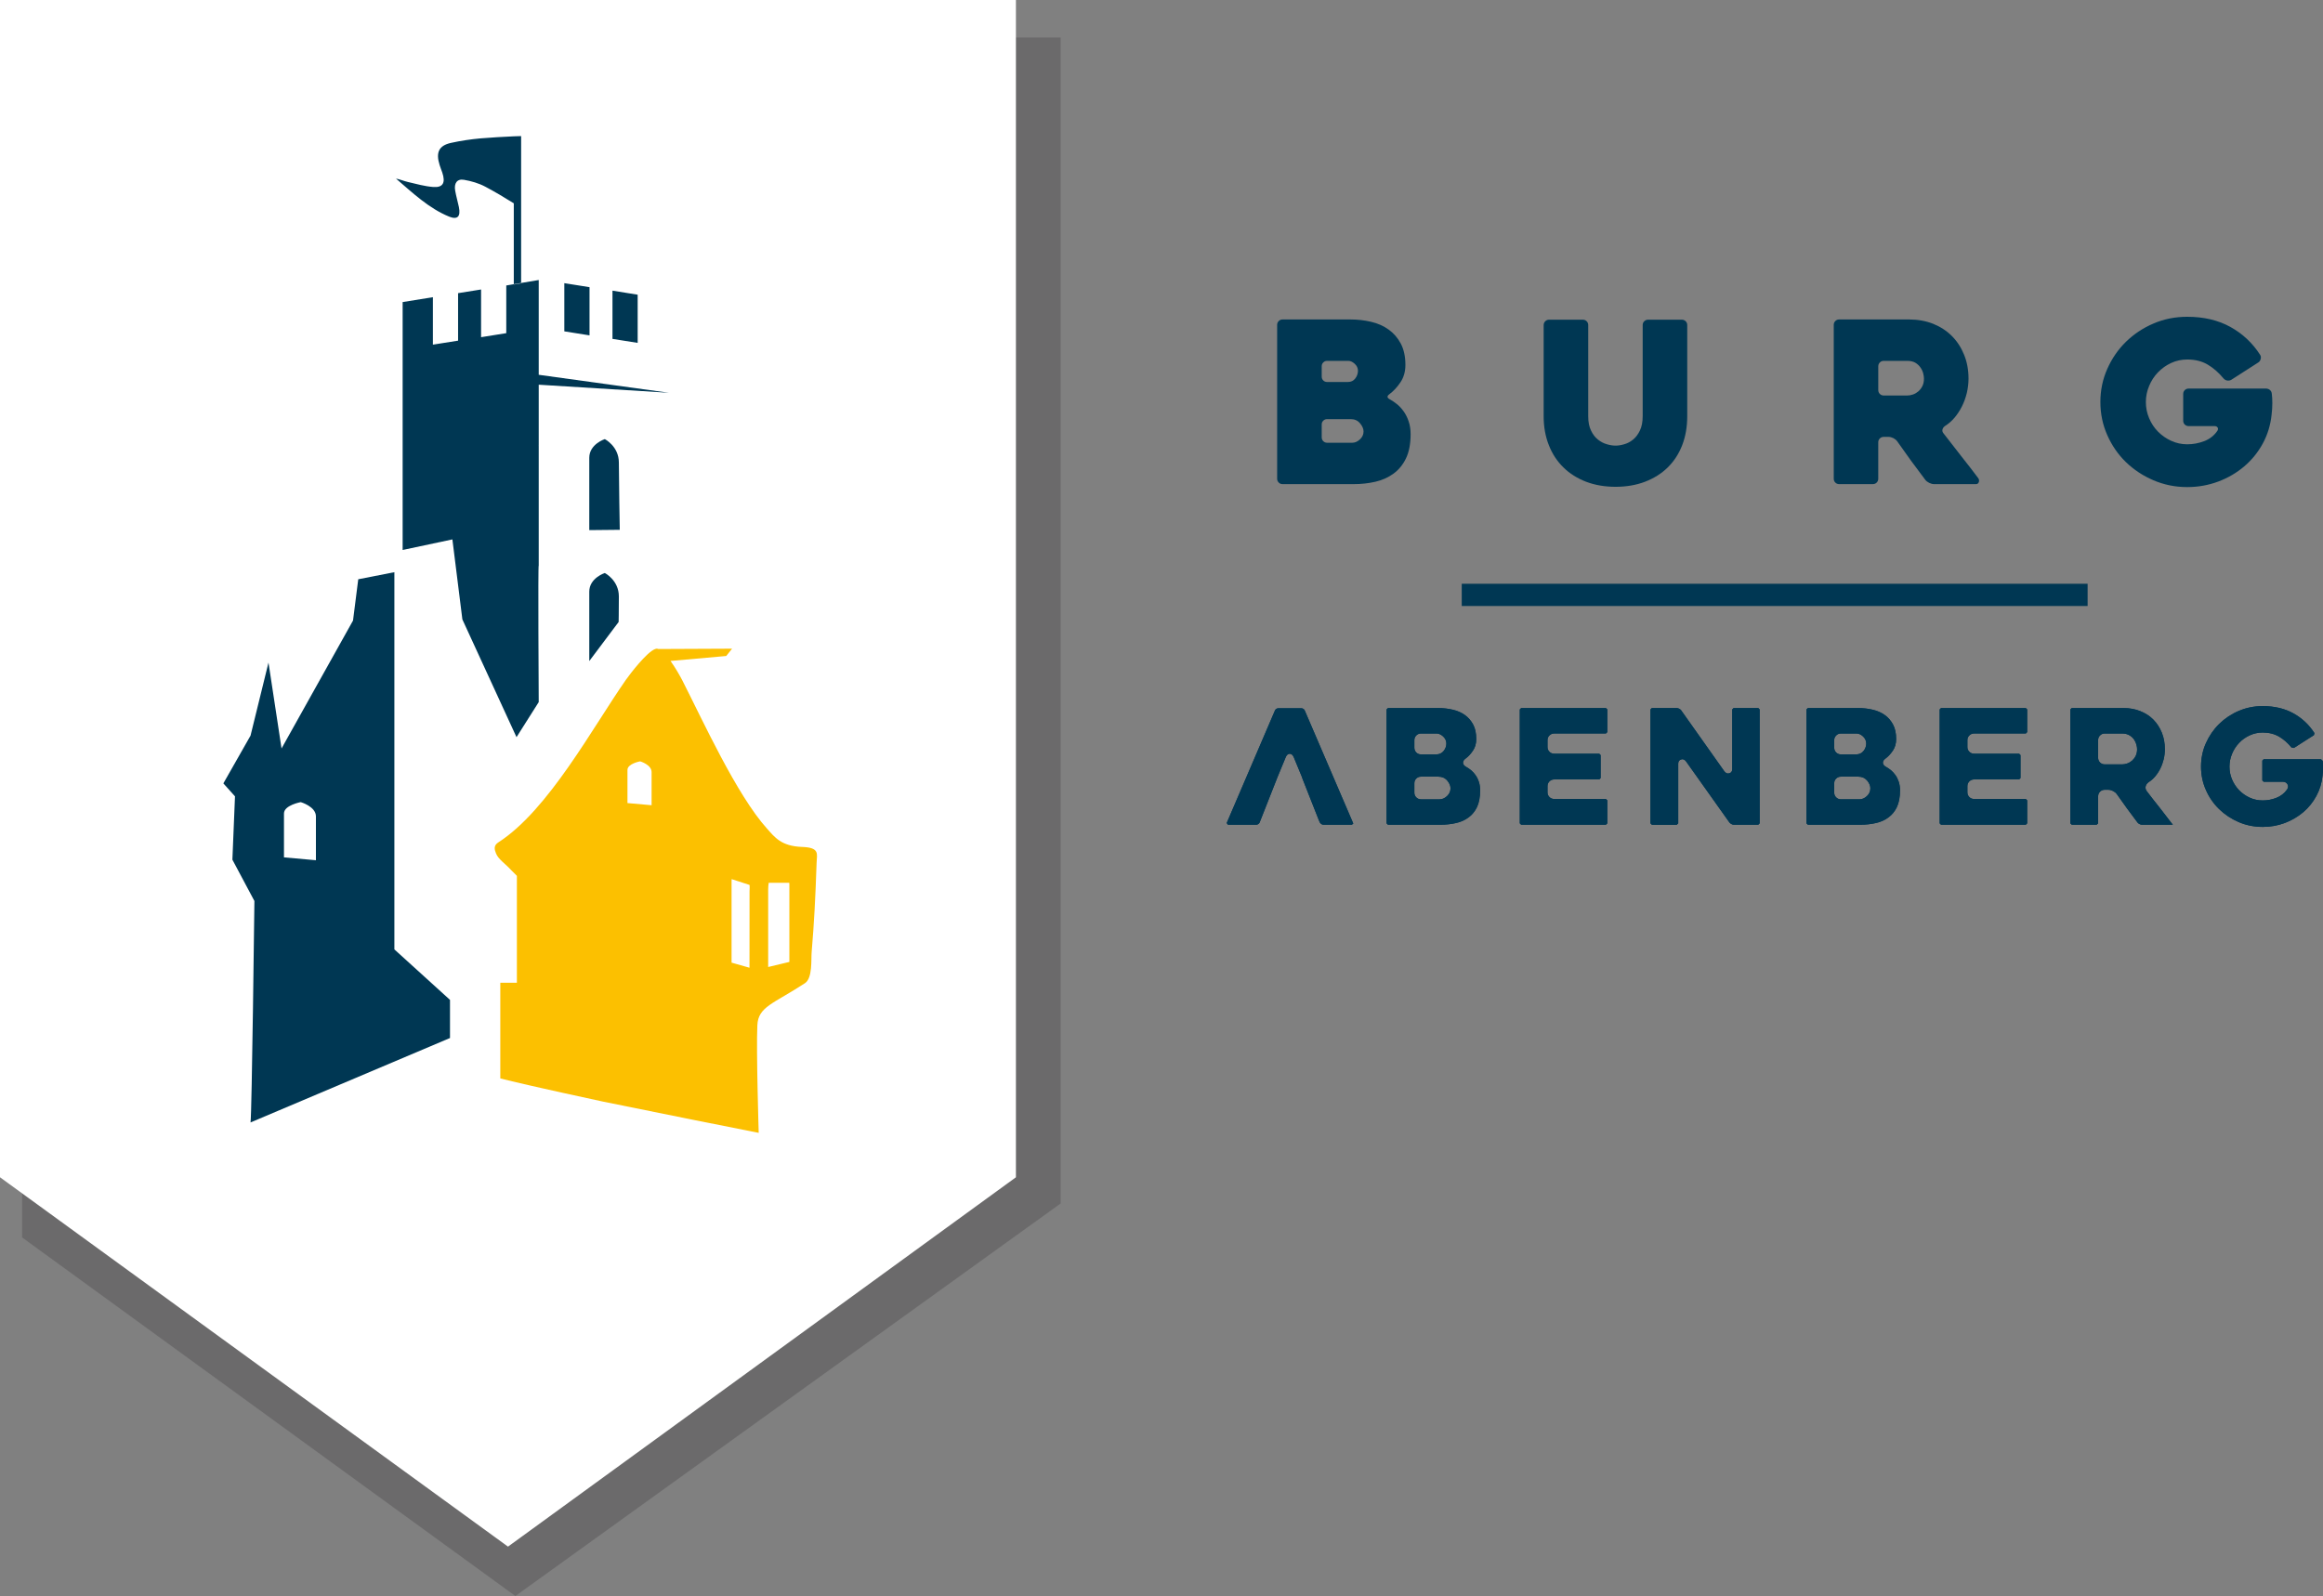 <svg width="204.99" height="140.87" enable-background="new 0 0 253.47 168.846" version="1.1" viewBox="0 0 204.99 140.87" xmlns="http://www.w3.org/2000/svg"><rect x="0" y="0" width="204.99" height="140.87" fill="#808080" stroke="none"/><g transform="translate(-13.451,-14.799)"><polygon points="15.401 124.02 15.401 18.111 107.05 18.111 107.05 121.02 58.931 155.67" fill="#1a171b" opacity=".2"/><polygon points="13.451 118.71 13.451 14.799 103.1 14.799 103.1 118.71 58.279 151.31" fill="#fff"/><g fill="#003753"><path d="m136.1 50.048c0.209 0.112 0.422 0.263 0.637 0.433 0.206 0.168 0.403 0.382 0.584 0.636 0.176 0.253 0.326 0.541 0.435 0.877 0.114 0.325 0.173 0.706 0.173 1.127 0 0.859-0.139 1.572-0.409 2.136-0.274 0.564-0.641 1.011-1.104 1.348-0.463 0.338-0.993 0.576-1.598 0.715-0.603 0.138-1.233 0.209-1.896 0.209h-6.293c-0.134 0-0.245-0.046-0.338-0.138-0.092-0.093-0.14-0.208-0.14-0.34v-13.578c0-0.13 0.048-0.243 0.14-0.337 0.093-0.096 0.204-0.14 0.338-0.14h5.994c0.637 0 1.243 0.071 1.83 0.209 0.581 0.137 1.097 0.364 1.536 0.683 0.444 0.316 0.803 0.731 1.074 1.24 0.27 0.514 0.406 1.139 0.406 1.878 0 0.594-0.147 1.111-0.446 1.549-0.297 0.44-0.62 0.777-0.961 1.033-0.239 0.173-0.228 0.322 0.038 0.46zm-5.542-1.534h1.844c0.271 0 0.481-0.1 0.638-0.304 0.159-0.206 0.242-0.438 0.242-0.688 0-0.237-0.098-0.445-0.289-0.616-0.193-0.172-0.376-0.256-0.547-0.256h-1.888c-0.132 0-0.244 0.045-0.337 0.139-0.094 0.093-0.137 0.206-0.137 0.336v0.916c0 0.132 0.043 0.245 0.137 0.337 0.093 0.092 0.205 0.136 0.337 0.136zm2.085 3.279h-2.085c-0.132 0-0.244 0.046-0.337 0.138-0.094 0.09-0.137 0.205-0.137 0.336v1.131c0 0.135 0.043 0.242 0.137 0.34 0.093 0.092 0.205 0.139 0.337 0.139h2.224c0.238 0 0.463-0.1 0.673-0.295 0.215-0.202 0.32-0.429 0.32-0.698 0-0.237-0.101-0.478-0.31-0.724-0.204-0.245-0.476-0.367-0.822-0.367z"/><path d="m149.67 43.494c0-0.136 0.047-0.247 0.14-0.34 0.091-0.089 0.206-0.139 0.334-0.139h2.984c0.132 0 0.244 0.05 0.336 0.139 0.092 0.093 0.137 0.204 0.137 0.34v8.037c0 0.52 0.084 0.945 0.253 1.281 0.163 0.342 0.37 0.602 0.615 0.794 0.244 0.192 0.507 0.33 0.788 0.406 0.28 0.084 0.531 0.119 0.759 0.119 0.223 0 0.475-0.035 0.755-0.119 0.281-0.077 0.542-0.214 0.778-0.406 0.24-0.193 0.443-0.452 0.607-0.794 0.166-0.336 0.251-0.761 0.251-1.281v-8.037c0-0.136 0.043-0.247 0.14-0.34 0.09-0.089 0.202-0.139 0.333-0.139h2.985c0.131 0 0.245 0.05 0.336 0.139 0.092 0.093 0.138 0.204 0.138 0.34v8.037c0 0.945-0.148 1.795-0.446 2.565-0.299 0.768-0.725 1.42-1.277 1.962-0.557 0.546-1.223 0.962-2.004 1.262-0.78 0.296-1.646 0.446-2.597 0.446s-1.818-0.15-2.601-0.446c-0.778-0.3-1.444-0.715-1.998-1.262-0.557-0.542-0.987-1.194-1.287-1.962-0.308-0.77-0.46-1.621-0.46-2.565v-8.037z"/><path d="m178.72 57.53h-2.973c-0.136 0-0.246-0.046-0.341-0.138-0.093-0.093-0.138-0.208-0.138-0.34v-13.579c0-0.13 0.045-0.243 0.138-0.337 0.09-0.096 0.204-0.14 0.336-0.14h6.175c0.768 0 1.477 0.129 2.128 0.385 0.647 0.263 1.196 0.621 1.655 1.085 0.457 0.46 0.815 1.012 1.071 1.648 0.26 0.638 0.389 1.336 0.389 2.104 0 0.425-0.053 0.841-0.148 1.262-0.104 0.417-0.242 0.81-0.429 1.183-0.185 0.368-0.405 0.704-0.654 1.001-0.252 0.296-0.537 0.545-0.853 0.742-0.107 0.08-0.178 0.176-0.21 0.29-0.033 0.111-0.01 0.224 0.067 0.326 0.507 0.664 1.036 1.343 1.591 2.046 0.559 0.701 1.052 1.344 1.489 1.928 0.079 0.104 0.1 0.222 0.06 0.344-0.043 0.128-0.127 0.19-0.256 0.19h-3.696c-0.132 0-0.273-0.036-0.428-0.11-0.148-0.072-0.267-0.161-0.346-0.267-0.42-0.558-0.841-1.121-1.258-1.688-0.413-0.572-0.824-1.146-1.231-1.727-0.082-0.108-0.191-0.196-0.335-0.271-0.149-0.07-0.284-0.106-0.414-0.106h-0.437c-0.133 0-0.243 0.043-0.338 0.137-0.092 0.095-0.139 0.205-0.139 0.337v3.216c0 0.132-0.047 0.248-0.137 0.34-0.095 0.092-0.207 0.139-0.338 0.139zm0.953-7.823h2.093c0.159 0 0.323-0.031 0.495-0.09 0.17-0.058 0.328-0.152 0.474-0.275 0.143-0.128 0.266-0.283 0.356-0.469 0.093-0.187 0.137-0.402 0.137-0.654 0-0.13-0.022-0.288-0.067-0.469-0.047-0.176-0.126-0.351-0.241-0.512-0.109-0.167-0.262-0.306-0.45-0.422-0.19-0.108-0.425-0.165-0.703-0.165h-2.093c-0.133 0-0.243 0.045-0.338 0.139-0.092 0.093-0.139 0.206-0.139 0.336v2.108c0 0.13 0.046 0.243 0.139 0.336 0.094 0.092 0.204 0.137 0.337 0.137z"/><path d="m206.46 57.791c-1.058 0-2.051-0.203-2.978-0.6-0.928-0.395-1.738-0.934-2.433-1.604-0.695-0.677-1.244-1.475-1.646-2.387-0.405-0.915-0.606-1.885-0.606-2.916 0-1.037 0.201-2.008 0.606-2.919 0.402-0.914 0.951-1.714 1.646-2.395 0.695-0.678 1.505-1.222 2.433-1.616 0.927-0.4 1.92-0.595 2.978-0.595 1.458 0 2.723 0.298 3.803 0.893 1.081 0.597 1.955 1.416 2.627 2.462 0.071 0.104 0.089 0.23 0.053 0.367-0.034 0.141-0.104 0.241-0.207 0.307l-2.384 1.531c-0.107 0.064-0.224 0.083-0.359 0.066-0.129-0.02-0.245-0.081-0.336-0.189-0.407-0.499-0.871-0.904-1.377-1.209-0.513-0.307-1.117-0.457-1.819-0.457-0.498 0-0.975 0.102-1.42 0.306-0.441 0.204-0.828 0.481-1.162 0.827-0.331 0.345-0.593 0.74-0.781 1.201-0.193 0.456-0.288 0.93-0.288 1.42 0 0.5 0.095 0.98 0.288 1.428 0.188 0.45 0.45 0.849 0.781 1.182 0.334 0.339 0.721 0.61 1.162 0.811 0.445 0.207 0.922 0.309 1.42 0.309 0.505 0 1-0.089 1.487-0.274 0.491-0.186 0.881-0.489 1.173-0.916 0.065-0.102 0.074-0.203 0.023-0.286-0.057-0.087-0.146-0.13-0.279-0.13h-2.284c-0.133 0-0.244-0.047-0.34-0.139-0.09-0.091-0.136-0.203-0.136-0.336v-2.363c0-0.133 0.046-0.245 0.136-0.336 0.096-0.092 0.207-0.138 0.34-0.138h6.83c0.129 0 0.249 0.041 0.348 0.126 0.098 0.085 0.157 0.202 0.166 0.347 0.03 0.226 0.044 0.499 0.044 0.821 0 0.327-0.021 0.665-0.063 1.007-0.094 0.912-0.352 1.761-0.773 2.54-0.425 0.78-0.97 1.457-1.639 2.024-0.667 0.57-1.433 1.017-2.292 1.341-0.862 0.322-1.775 0.489-2.742 0.489z"/><rect x="142.44" y="66.324" width="55.23" height="1.963"/><path d="m213.12 87.785c-0.748 0-1.457-0.143-2.113-0.423-0.657-0.283-1.241-0.669-1.729-1.144-0.494-0.479-0.888-1.046-1.17-1.691-0.287-0.643-0.43-1.34-0.43-2.065 0-0.731 0.143-1.426 0.43-2.067 0.286-0.643 0.678-1.214 1.17-1.698 0.496-0.485 1.078-0.876 1.729-1.15 0.656-0.282 1.365-0.425 2.113-0.425 1.034 0 1.944 0.214 2.702 0.637 0.758 0.416 1.385 1.002 1.861 1.744l-0.042 0.183-1.766 1.128-0.212-0.035c-0.321-0.397-0.686-0.717-1.082-0.954-0.414-0.245-0.904-0.372-1.461-0.372-0.405 0-0.789 0.086-1.148 0.251-0.354 0.162-0.668 0.384-0.929 0.66-0.264 0.276-0.476 0.598-0.624 0.958-0.155 0.365-0.232 0.748-0.232 1.139 0 0.401 0.077 0.79 0.232 1.148 0.148 0.354 0.363 0.669 0.624 0.943 0.261 0.266 0.573 0.486 0.928 0.65 0.357 0.164 0.738 0.246 1.149 0.246 0.408 0 0.8-0.073 1.181-0.219 0.408-0.153 0.733-0.409 0.978-0.756 0.1-0.157 0.107-0.322 0.022-0.462-0.086-0.138-0.228-0.211-0.402-0.211h-1.691l-0.122-0.119v-1.748l0.122-0.123h5.055l0.153 0.15c0.02 0.157 0.028 0.354 0.028 0.58 0 0.233-0.013 0.47-0.043 0.717-0.064 0.644-0.249 1.25-0.547 1.798-0.298 0.551-0.687 1.033-1.159 1.434-0.478 0.404-1.024 0.722-1.63 0.951-0.613 0.23-1.271 0.345-1.945 0.345zm-10.653-0.193c-0.064 0-0.137-0.017-0.214-0.056-0.084-0.043-0.14-0.083-0.173-0.129-0.315-0.412-0.622-0.825-0.93-1.25-0.304-0.417-0.604-0.842-0.908-1.273-0.082-0.111-0.189-0.197-0.332-0.269-0.145-0.072-0.282-0.107-0.413-0.107h-0.323c-0.159 0-0.299 0.06-0.412 0.171-0.108 0.108-0.166 0.249-0.166 0.412v2.38l-0.127 0.121h-2.199l-0.124-0.121v-10.053l0.121-0.123h4.571c0.539 0 1.039 0.092 1.485 0.274 0.45 0.178 0.835 0.428 1.149 0.747 0.317 0.325 0.562 0.701 0.744 1.144 0.181 0.446 0.27 0.931 0.27 1.471 0 0.293-0.035 0.589-0.104 0.884-0.069 0.283-0.169 0.564-0.299 0.824-0.128 0.256-0.279 0.485-0.454 0.692-0.17 0.203-0.362 0.371-0.578 0.505-0.135 0.103-0.217 0.215-0.253 0.347-0.043 0.146-0.014 0.306 0.086 0.441 0.375 0.491 0.77 1.002 1.186 1.52 0.405 0.52 0.773 0.99 1.094 1.418l0.038 0.028h-2.735zm-3.293-8.051c-0.159 0-0.299 0.061-0.412 0.175-0.111 0.112-0.166 0.251-0.166 0.407v1.559c0 0.158 0.055 0.3 0.166 0.414 0.117 0.112 0.258 0.169 0.412 0.169h1.551c0.144 0 0.291-0.028 0.441-0.081 0.159-0.055 0.303-0.14 0.431-0.251 0.122-0.109 0.23-0.248 0.313-0.412 0.084-0.169 0.127-0.367 0.127-0.589 0-0.118-0.02-0.251-0.06-0.403-0.04-0.157-0.106-0.305-0.207-0.453-0.099-0.15-0.237-0.276-0.412-0.378-0.18-0.105-0.393-0.157-0.634-0.157zm-14.44 8.051-0.12-0.121v-10.053l0.12-0.123h7.481l0.121 0.123v2l-0.121 0.122h-4.573c-0.157 0-0.3 0.061-0.412 0.175-0.112 0.109-0.169 0.248-0.169 0.407v0.619c0 0.163 0.057 0.301 0.171 0.413 0.113 0.113 0.257 0.169 0.41 0.169h3.981l0.124 0.122v2.03l-0.124 0.12h-3.981c-0.157 0-0.3 0.062-0.412 0.171-0.112 0.117-0.169 0.254-0.169 0.416v0.554c0 0.161 0.057 0.298 0.171 0.415 0.11 0.109 0.253 0.17 0.41 0.17h4.573l0.121 0.123v2.026l-0.121 0.121h-7.481zm-11.751 0-0.124-0.121v-10.053l0.124-0.123h4.436c0.454 0 0.892 0.052 1.302 0.15 0.395 0.093 0.748 0.25 1.055 0.469 0.298 0.213 0.543 0.494 0.727 0.841s0.271 0.766 0.271 1.28c0 0.392-0.099 0.736-0.288 1.016-0.205 0.302-0.428 0.54-0.662 0.708-0.155 0.11-0.227 0.244-0.218 0.382 0.014 0.143 0.109 0.261 0.283 0.349 0.132 0.076 0.281 0.176 0.43 0.293 0.137 0.115 0.268 0.259 0.389 0.427 0.119 0.162 0.214 0.36 0.294 0.589 0.071 0.221 0.114 0.476 0.114 0.76 0 0.597-0.096 1.097-0.281 1.484-0.179 0.376-0.435 0.683-0.745 0.907-0.314 0.237-0.686 0.399-1.099 0.493-0.422 0.097-0.876 0.148-1.353 0.148h-4.655zm2.91-4.242c-0.159 0-0.305 0.06-0.412 0.17-0.114 0.104-0.173 0.247-0.173 0.411v0.833c0 0.164 0.059 0.306 0.174 0.415 0.109 0.109 0.252 0.171 0.411 0.171h1.645c0.237 0 0.457-0.099 0.656-0.285 0.204-0.19 0.305-0.417 0.305-0.682 0-0.232-0.092-0.453-0.278-0.684-0.201-0.234-0.466-0.35-0.788-0.35h-1.54zm0-3.809c-0.159 0-0.302 0.059-0.412 0.175-0.115 0.112-0.173 0.251-0.173 0.407v0.678c0 0.16 0.058 0.296 0.167 0.411 0.116 0.111 0.259 0.172 0.418 0.172h1.365c0.266 0 0.488-0.109 0.648-0.313 0.151-0.197 0.228-0.415 0.228-0.65 0-0.241-0.101-0.458-0.289-0.629-0.189-0.167-0.374-0.25-0.559-0.25h-1.393zm-9.456 8.051c-0.062 0-0.126-0.019-0.198-0.059-0.079-0.042-0.137-0.089-0.176-0.139l-3.826-5.386c-0.121-0.167-0.252-0.198-0.339-0.198-0.147 0.022-0.355 0.097-0.355 0.402v5.26l-0.125 0.121h-2.199l-0.124-0.121v-10.054l0.119-0.123h2.205c0.06 0 0.132 0.021 0.206 0.059 0.076 0.038 0.135 0.083 0.171 0.133l3.813 5.386c0.123 0.168 0.258 0.198 0.353 0.198 0.194-0.023 0.347-0.138 0.347-0.391v-5.262l0.121-0.123h2.176l0.122 0.123v10.053l-0.122 0.121zm-18.75 0-0.124-0.121v-10.053l0.124-0.123h7.474l0.125 0.123v2l-0.125 0.122h-4.567c-0.162 0-0.304 0.061-0.416 0.175-0.113 0.109-0.169 0.248-0.169 0.407v0.619c0 0.163 0.056 0.301 0.17 0.413 0.111 0.113 0.255 0.169 0.415 0.169h3.98l0.122 0.122v2.03l-0.122 0.12h-3.98c-0.162 0-0.304 0.062-0.416 0.171-0.113 0.117-0.169 0.254-0.169 0.416v0.554c0 0.161 0.056 0.298 0.17 0.415 0.111 0.109 0.253 0.17 0.415 0.17h4.567l0.125 0.123v2.026l-0.125 0.121h-7.474zm-11.757 0-0.123-0.121v-10.053l0.123-0.123h4.439c0.451 0 0.887 0.052 1.297 0.15 0.396 0.093 0.753 0.25 1.057 0.469 0.296 0.213 0.542 0.494 0.729 0.841 0.183 0.349 0.269 0.77 0.269 1.28 0 0.392-0.096 0.732-0.289 1.016-0.2 0.3-0.421 0.537-0.66 0.708-0.153 0.11-0.226 0.24-0.217 0.382 0.013 0.143 0.108 0.261 0.281 0.349 0.134 0.076 0.283 0.176 0.43 0.293 0.14 0.115 0.27 0.259 0.388 0.427 0.118 0.162 0.219 0.36 0.294 0.589 0.075 0.215 0.114 0.472 0.114 0.76 0 0.6-0.092 1.098-0.278 1.484-0.184 0.376-0.432 0.683-0.745 0.907-0.316 0.237-0.687 0.399-1.1 0.493-0.422 0.097-0.876 0.148-1.354 0.148h-4.655zm2.908-4.242c-0.161 0-0.305 0.06-0.412 0.172-0.11 0.105-0.167 0.245-0.167 0.41v0.833c0 0.164 0.057 0.304 0.171 0.415 0.104 0.109 0.252 0.171 0.408 0.171h1.646c0.239 0 0.458-0.099 0.657-0.285 0.202-0.19 0.309-0.417 0.309-0.682 0-0.232-0.092-0.453-0.284-0.684-0.198-0.234-0.464-0.35-0.785-0.35zm0-3.809c-0.156 0-0.304 0.061-0.412 0.175-0.11 0.112-0.167 0.255-0.167 0.407v0.678c0 0.153 0.057 0.296 0.167 0.411 0.108 0.111 0.256 0.172 0.412 0.172h1.368c0.26 0 0.487-0.109 0.648-0.313 0.15-0.195 0.229-0.412 0.229-0.65 0-0.241-0.104-0.458-0.293-0.629-0.188-0.164-0.375-0.25-0.557-0.25h-1.395zm-8.612 8.051c-0.056 0-0.114-0.017-0.169-0.056-0.063-0.043-0.106-0.091-0.141-0.149l-0.083-0.188-1.458-3.7-0.045-0.139-0.721-1.748c-0.105-0.233-0.243-0.28-0.35-0.28-0.096 0-0.242 0.047-0.339 0.272l-0.736 1.78-1.587 4.032c-0.02 0.036-0.057 0.08-0.116 0.119-0.054 0.039-0.105 0.056-0.157 0.056h-2.526l6e-3 -5e-3 -0.104-0.143 4.262-9.946c0.018-0.049 0.059-0.091 0.115-0.13 0.054-0.037 0.111-0.053 0.173-0.053h2.055c0.052 0 0.104 0.02 0.16 0.053 0.054 0.039 0.094 0.081 0.116 0.13l4.29 9.991-0.126 0.103h-2.519z"/><path d="m213.12 87.785c-0.748 0-1.457-0.143-2.113-0.423-0.657-0.283-1.241-0.669-1.729-1.144-0.494-0.479-0.888-1.046-1.17-1.691-0.287-0.643-0.43-1.34-0.43-2.065 0-0.731 0.143-1.426 0.43-2.067 0.286-0.643 0.678-1.214 1.17-1.698 0.496-0.485 1.078-0.876 1.729-1.15 0.656-0.282 1.365-0.425 2.113-0.425 1.034 0 1.944 0.214 2.702 0.637 0.758 0.416 1.385 1.002 1.861 1.744l-0.042 0.183-1.766 1.128-0.212-0.035c-0.321-0.397-0.686-0.717-1.082-0.954-0.414-0.245-0.904-0.372-1.461-0.372-0.405 0-0.789 0.086-1.148 0.251-0.354 0.162-0.668 0.384-0.929 0.66-0.264 0.276-0.476 0.598-0.624 0.958-0.155 0.365-0.232 0.748-0.232 1.139 0 0.401 0.077 0.79 0.232 1.148 0.148 0.354 0.363 0.669 0.624 0.943 0.261 0.266 0.573 0.486 0.928 0.65 0.357 0.164 0.738 0.246 1.149 0.246 0.408 0 0.8-0.073 1.181-0.219 0.408-0.153 0.733-0.409 0.978-0.756 0.1-0.157 0.107-0.322 0.022-0.462-0.086-0.138-0.228-0.211-0.402-0.211h-1.691l-0.122-0.119v-1.748l0.122-0.123h5.055l0.153 0.15c0.02 0.157 0.028 0.354 0.028 0.58 0 0.233-0.013 0.47-0.043 0.717-0.064 0.644-0.249 1.25-0.547 1.798-0.298 0.551-0.687 1.033-1.159 1.434-0.478 0.404-1.024 0.722-1.63 0.951-0.613 0.23-1.271 0.345-1.945 0.345zm-10.653-0.193c-0.064 0-0.137-0.017-0.214-0.056-0.084-0.043-0.14-0.083-0.173-0.129-0.315-0.412-0.622-0.825-0.93-1.25-0.304-0.417-0.604-0.842-0.908-1.273-0.082-0.111-0.189-0.197-0.332-0.269-0.145-0.072-0.282-0.107-0.413-0.107h-0.323c-0.159 0-0.299 0.06-0.412 0.171-0.108 0.108-0.166 0.249-0.166 0.412v2.38l-0.127 0.121h-2.199l-0.124-0.121v-10.053l0.121-0.123h4.571c0.539 0 1.039 0.092 1.485 0.274 0.45 0.178 0.835 0.428 1.149 0.747 0.317 0.325 0.562 0.701 0.744 1.144 0.181 0.446 0.27 0.931 0.27 1.471 0 0.293-0.035 0.589-0.104 0.884-0.069 0.283-0.169 0.564-0.299 0.824-0.128 0.256-0.279 0.485-0.454 0.692-0.17 0.203-0.362 0.371-0.578 0.505-0.135 0.103-0.217 0.215-0.253 0.347-0.043 0.146-0.014 0.306 0.086 0.441 0.375 0.491 0.77 1.002 1.186 1.52 0.405 0.52 0.773 0.99 1.094 1.418l0.038 0.028h-2.735zm-3.293-8.051c-0.159 0-0.299 0.061-0.412 0.175-0.111 0.112-0.166 0.251-0.166 0.407v1.559c0 0.158 0.055 0.3 0.166 0.414 0.117 0.112 0.258 0.169 0.412 0.169h1.551c0.144 0 0.291-0.028 0.441-0.081 0.159-0.055 0.303-0.14 0.431-0.251 0.122-0.109 0.23-0.248 0.313-0.412 0.084-0.169 0.127-0.367 0.127-0.589 0-0.118-0.02-0.251-0.06-0.403-0.04-0.157-0.106-0.305-0.207-0.453-0.099-0.15-0.237-0.276-0.412-0.378-0.18-0.105-0.393-0.157-0.634-0.157zm-14.44 8.051-0.12-0.121v-10.053l0.12-0.123h7.481l0.121 0.123v2l-0.121 0.122h-4.573c-0.157 0-0.3 0.061-0.412 0.175-0.112 0.109-0.169 0.248-0.169 0.407v0.619c0 0.163 0.057 0.301 0.171 0.413 0.113 0.113 0.257 0.169 0.41 0.169h3.981l0.124 0.122v2.03l-0.124 0.12h-3.981c-0.157 0-0.3 0.062-0.412 0.171-0.112 0.117-0.169 0.254-0.169 0.416v0.554c0 0.161 0.057 0.298 0.171 0.415 0.11 0.109 0.253 0.17 0.41 0.17h4.573l0.121 0.123v2.026l-0.121 0.121h-7.481zm-11.751 0-0.124-0.121v-10.053l0.124-0.123h4.436c0.454 0 0.892 0.052 1.302 0.15 0.395 0.093 0.748 0.25 1.055 0.469 0.298 0.213 0.543 0.494 0.727 0.841s0.271 0.766 0.271 1.28c0 0.392-0.099 0.736-0.288 1.016-0.205 0.302-0.428 0.54-0.662 0.708-0.155 0.11-0.227 0.244-0.218 0.382 0.014 0.143 0.109 0.261 0.283 0.349 0.132 0.076 0.281 0.176 0.43 0.293 0.137 0.115 0.268 0.259 0.389 0.427 0.119 0.162 0.214 0.36 0.294 0.589 0.071 0.221 0.114 0.476 0.114 0.76 0 0.597-0.096 1.097-0.281 1.484-0.179 0.376-0.435 0.683-0.745 0.907-0.314 0.237-0.686 0.399-1.099 0.493-0.422 0.097-0.876 0.148-1.353 0.148h-4.655zm2.91-4.242c-0.159 0-0.305 0.06-0.412 0.17-0.114 0.104-0.173 0.247-0.173 0.411v0.833c0 0.164 0.059 0.306 0.174 0.415 0.109 0.109 0.252 0.171 0.411 0.171h1.645c0.237 0 0.457-0.099 0.656-0.285 0.204-0.19 0.305-0.417 0.305-0.682 0-0.232-0.092-0.453-0.278-0.684-0.201-0.234-0.466-0.35-0.788-0.35h-1.54zm0-3.809c-0.159 0-0.302 0.059-0.412 0.175-0.115 0.112-0.173 0.251-0.173 0.407v0.678c0 0.16 0.058 0.296 0.167 0.411 0.116 0.111 0.259 0.172 0.418 0.172h1.365c0.266 0 0.488-0.109 0.648-0.313 0.151-0.197 0.228-0.415 0.228-0.65 0-0.241-0.101-0.458-0.289-0.629-0.189-0.167-0.374-0.25-0.559-0.25h-1.393zm-9.456 8.051c-0.062 0-0.126-0.019-0.198-0.059-0.079-0.042-0.137-0.089-0.176-0.139l-3.826-5.386c-0.121-0.167-0.252-0.198-0.339-0.198-0.147 0.022-0.355 0.097-0.355 0.402v5.26l-0.125 0.121h-2.199l-0.124-0.121v-10.054l0.119-0.123h2.205c0.06 0 0.132 0.021 0.206 0.059 0.076 0.038 0.135 0.083 0.171 0.133l3.813 5.386c0.123 0.168 0.258 0.198 0.353 0.198 0.194-0.023 0.347-0.138 0.347-0.391v-5.262l0.121-0.123h2.176l0.122 0.123v10.053l-0.122 0.121zm-18.75 0-0.124-0.121v-10.053l0.124-0.123h7.474l0.125 0.123v2l-0.125 0.122h-4.567c-0.162 0-0.304 0.061-0.416 0.175-0.113 0.109-0.169 0.248-0.169 0.407v0.619c0 0.163 0.056 0.301 0.17 0.413 0.111 0.113 0.255 0.169 0.415 0.169h3.98l0.122 0.122v2.03l-0.122 0.12h-3.98c-0.162 0-0.304 0.062-0.416 0.171-0.113 0.117-0.169 0.254-0.169 0.416v0.554c0 0.161 0.056 0.298 0.17 0.415 0.111 0.109 0.253 0.17 0.415 0.17h4.567l0.125 0.123v2.026l-0.125 0.121h-7.474zm-11.757 0-0.123-0.121v-10.053l0.123-0.123h4.439c0.451 0 0.887 0.052 1.297 0.15 0.396 0.093 0.753 0.25 1.057 0.469 0.296 0.213 0.542 0.494 0.729 0.841 0.183 0.349 0.269 0.77 0.269 1.28 0 0.392-0.096 0.732-0.289 1.016-0.2 0.3-0.421 0.537-0.66 0.708-0.153 0.11-0.226 0.24-0.217 0.382 0.013 0.143 0.108 0.261 0.281 0.349 0.134 0.076 0.283 0.176 0.43 0.293 0.14 0.115 0.27 0.259 0.388 0.427 0.118 0.162 0.219 0.36 0.294 0.589 0.075 0.215 0.114 0.472 0.114 0.76 0 0.6-0.092 1.098-0.278 1.484-0.184 0.376-0.432 0.683-0.745 0.907-0.316 0.237-0.687 0.399-1.1 0.493-0.422 0.097-0.876 0.148-1.354 0.148h-4.655zm2.908-4.242c-0.161 0-0.305 0.06-0.412 0.172-0.11 0.105-0.167 0.245-0.167 0.41v0.833c0 0.164 0.057 0.304 0.171 0.415 0.104 0.109 0.252 0.171 0.408 0.171h1.646c0.239 0 0.458-0.099 0.657-0.285 0.202-0.19 0.309-0.417 0.309-0.682 0-0.232-0.092-0.453-0.284-0.684-0.198-0.234-0.464-0.35-0.785-0.35zm0-3.809c-0.156 0-0.304 0.061-0.412 0.175-0.11 0.112-0.167 0.255-0.167 0.407v0.678c0 0.153 0.057 0.296 0.167 0.411 0.108 0.111 0.256 0.172 0.412 0.172h1.368c0.26 0 0.487-0.109 0.648-0.313 0.15-0.195 0.229-0.412 0.229-0.65 0-0.241-0.104-0.458-0.293-0.629-0.188-0.164-0.375-0.25-0.557-0.25h-1.395zm-8.612 8.051c-0.056 0-0.114-0.017-0.169-0.056-0.063-0.043-0.106-0.091-0.141-0.149l-0.083-0.188-1.458-3.7-0.045-0.139-0.721-1.748c-0.105-0.233-0.243-0.28-0.35-0.28-0.096 0-0.242 0.047-0.339 0.272l-0.736 1.78-1.587 4.032c-0.02 0.036-0.057 0.08-0.116 0.119-0.054 0.039-0.105 0.056-0.157 0.056h-2.526l6e-3 -5e-3 -0.104-0.143 4.262-9.946c0.018-0.049 0.059-0.091 0.115-0.13 0.054-0.037 0.111-0.053 0.173-0.053h2.055c0.052 0 0.104 0.02 0.16 0.053 0.054 0.039 0.094 0.081 0.116 0.13l4.29 9.991-0.126 0.103h-2.519z"/></g><g clip-rule="evenodd" fill-rule="evenodd"><path d="m60.99 54.118v10.632c-0.074-0.406 0 12.018 0 12.018l-1.96 3.097-4.778-10.394-0.881-7.062-4.39 0.934v-21.882l2.67-0.431v4.189l2.223-0.352v-4.192l2.029-0.325v4.211l2.223-0.356v-4.209l2.864-0.481v8.365l11.49 1.587-11.49-0.712v5.358c-0.054 0.013-0.106 0.024 0 5e-3zm0 0c0.107-0.022 0.055-0.012 0-3e-3zm8.731-13.308-2.223-0.357v4.257l2.223 0.353zm-4.248-0.664-2.224-0.354v4.253l2.224 0.355zm-6.682-13.315c-0.989 0.05-1.961 0.096-2.931 0.181-0.877 0.081-1.755 0.208-2.612 0.399-1.069 0.235-1.354 0.843-1.004 1.952 0.067 0.229 0.162 0.444 0.236 0.668 0.303 0.896 0.061 1.341-0.804 1.272-0.754-0.058-1.496-0.27-2.235-0.443-0.35-0.082-0.684-0.23-1.048-0.298 1.479 1.264 2.897 2.624 4.693 3.358 0.742 0.296 1.028-0.01 0.86-0.843-0.101-0.487-0.244-0.964-0.328-1.451-0.117-0.656 0.169-1.062 0.775-0.957 0.642 0.109 1.303 0.301 1.882 0.608 0.855 0.452 1.688 0.952 2.515 1.467v7.168l0.647-0.105v-12.996zm6.66 34.758 2.691-0.027s-0.08-4.507-0.08-5.936c0-1.434-1.239-2.07-1.239-2.07s-1.372 0.441-1.372 1.65v6.383zm0 11.557 2.591-3.45s0.02-0.823 0.02-2.253c0-1.433-1.239-2.069-1.239-2.069s-1.372 0.441-1.372 1.648v6.124z" fill="#003753"/><path d="m35.559 113.87c0.117-0.685 0.342-19.546 0.342-19.546l-1.943-3.646 0.229-5.591-1.026-1.143 2.398-4.217 1.584-6.446 1.152 7.58 6.307-11.288 0.462-3.646 3.188-0.625v33.294c1.791 1.626 3.41 3.105 4.908 4.456v3.366zm2.951-23.397 2.819 0.254v-3.872c0-0.871-1.339-1.257-1.339-1.257s-1.48 0.268-1.48 1v3.875z" fill="#003753"/><path d="m85.512 90.925c-0.111 3.273-0.218 5.279-0.438 7.91-0.058 0.663 0.091 2.293-0.59 2.743-2.794 1.827-4.124 2.066-4.202 3.713-0.106 2.28 0.12 9.497 0.12 9.497l-5.804-1.153-7.93-1.603c-5.661-1.219-8.074-1.794-9.069-2.047v-8.445h1.463v-9.436l-0.489-0.489c-0.552-0.611-1.129-0.946-1.35-1.484-0.143-0.344-0.232-0.703 0.201-0.979 4.436-2.85 8.367-10.223 11.262-14.355 0.35-0.498 1.831-2.437 2.57-2.708v-4e-3h0.013c0.061-0.02 0.118-0.035 0.163-0.031 0.04 5e-3 0.082 0.015 0.123 0.03l6.498-0.03-0.518 0.646-4.916 0.436c0.428 0.597 0.824 1.297 1.031 1.693 1.793 3.516 4.801 10.132 7.486 13.109 0.671 0.742 1.229 1.549 3.099 1.615 1.588 0.052 1.297 0.64 1.277 1.372zm-16.691-5.244 2.129 0.19v-2.922c0-0.659-1.011-0.951-1.011-0.951s-1.118 0.202-1.118 0.756v2.927zm12.465 7.036c-0.03 0.181-0.049 0.381-0.049 0.598v6.836l1.871-0.45v-6.837c0-0.054-8e-3 -0.1-0.01-0.146h-1.812zm-3.271-0.322c-4e-3 0.046-8e-3 0.095-8e-3 0.144v7.226l1.582 0.45s4e-3 -5.184 4e-3 -6.716c0-0.215 0.028-0.41 0-0.593z" fill="#fcc000"/></g></g></svg>
